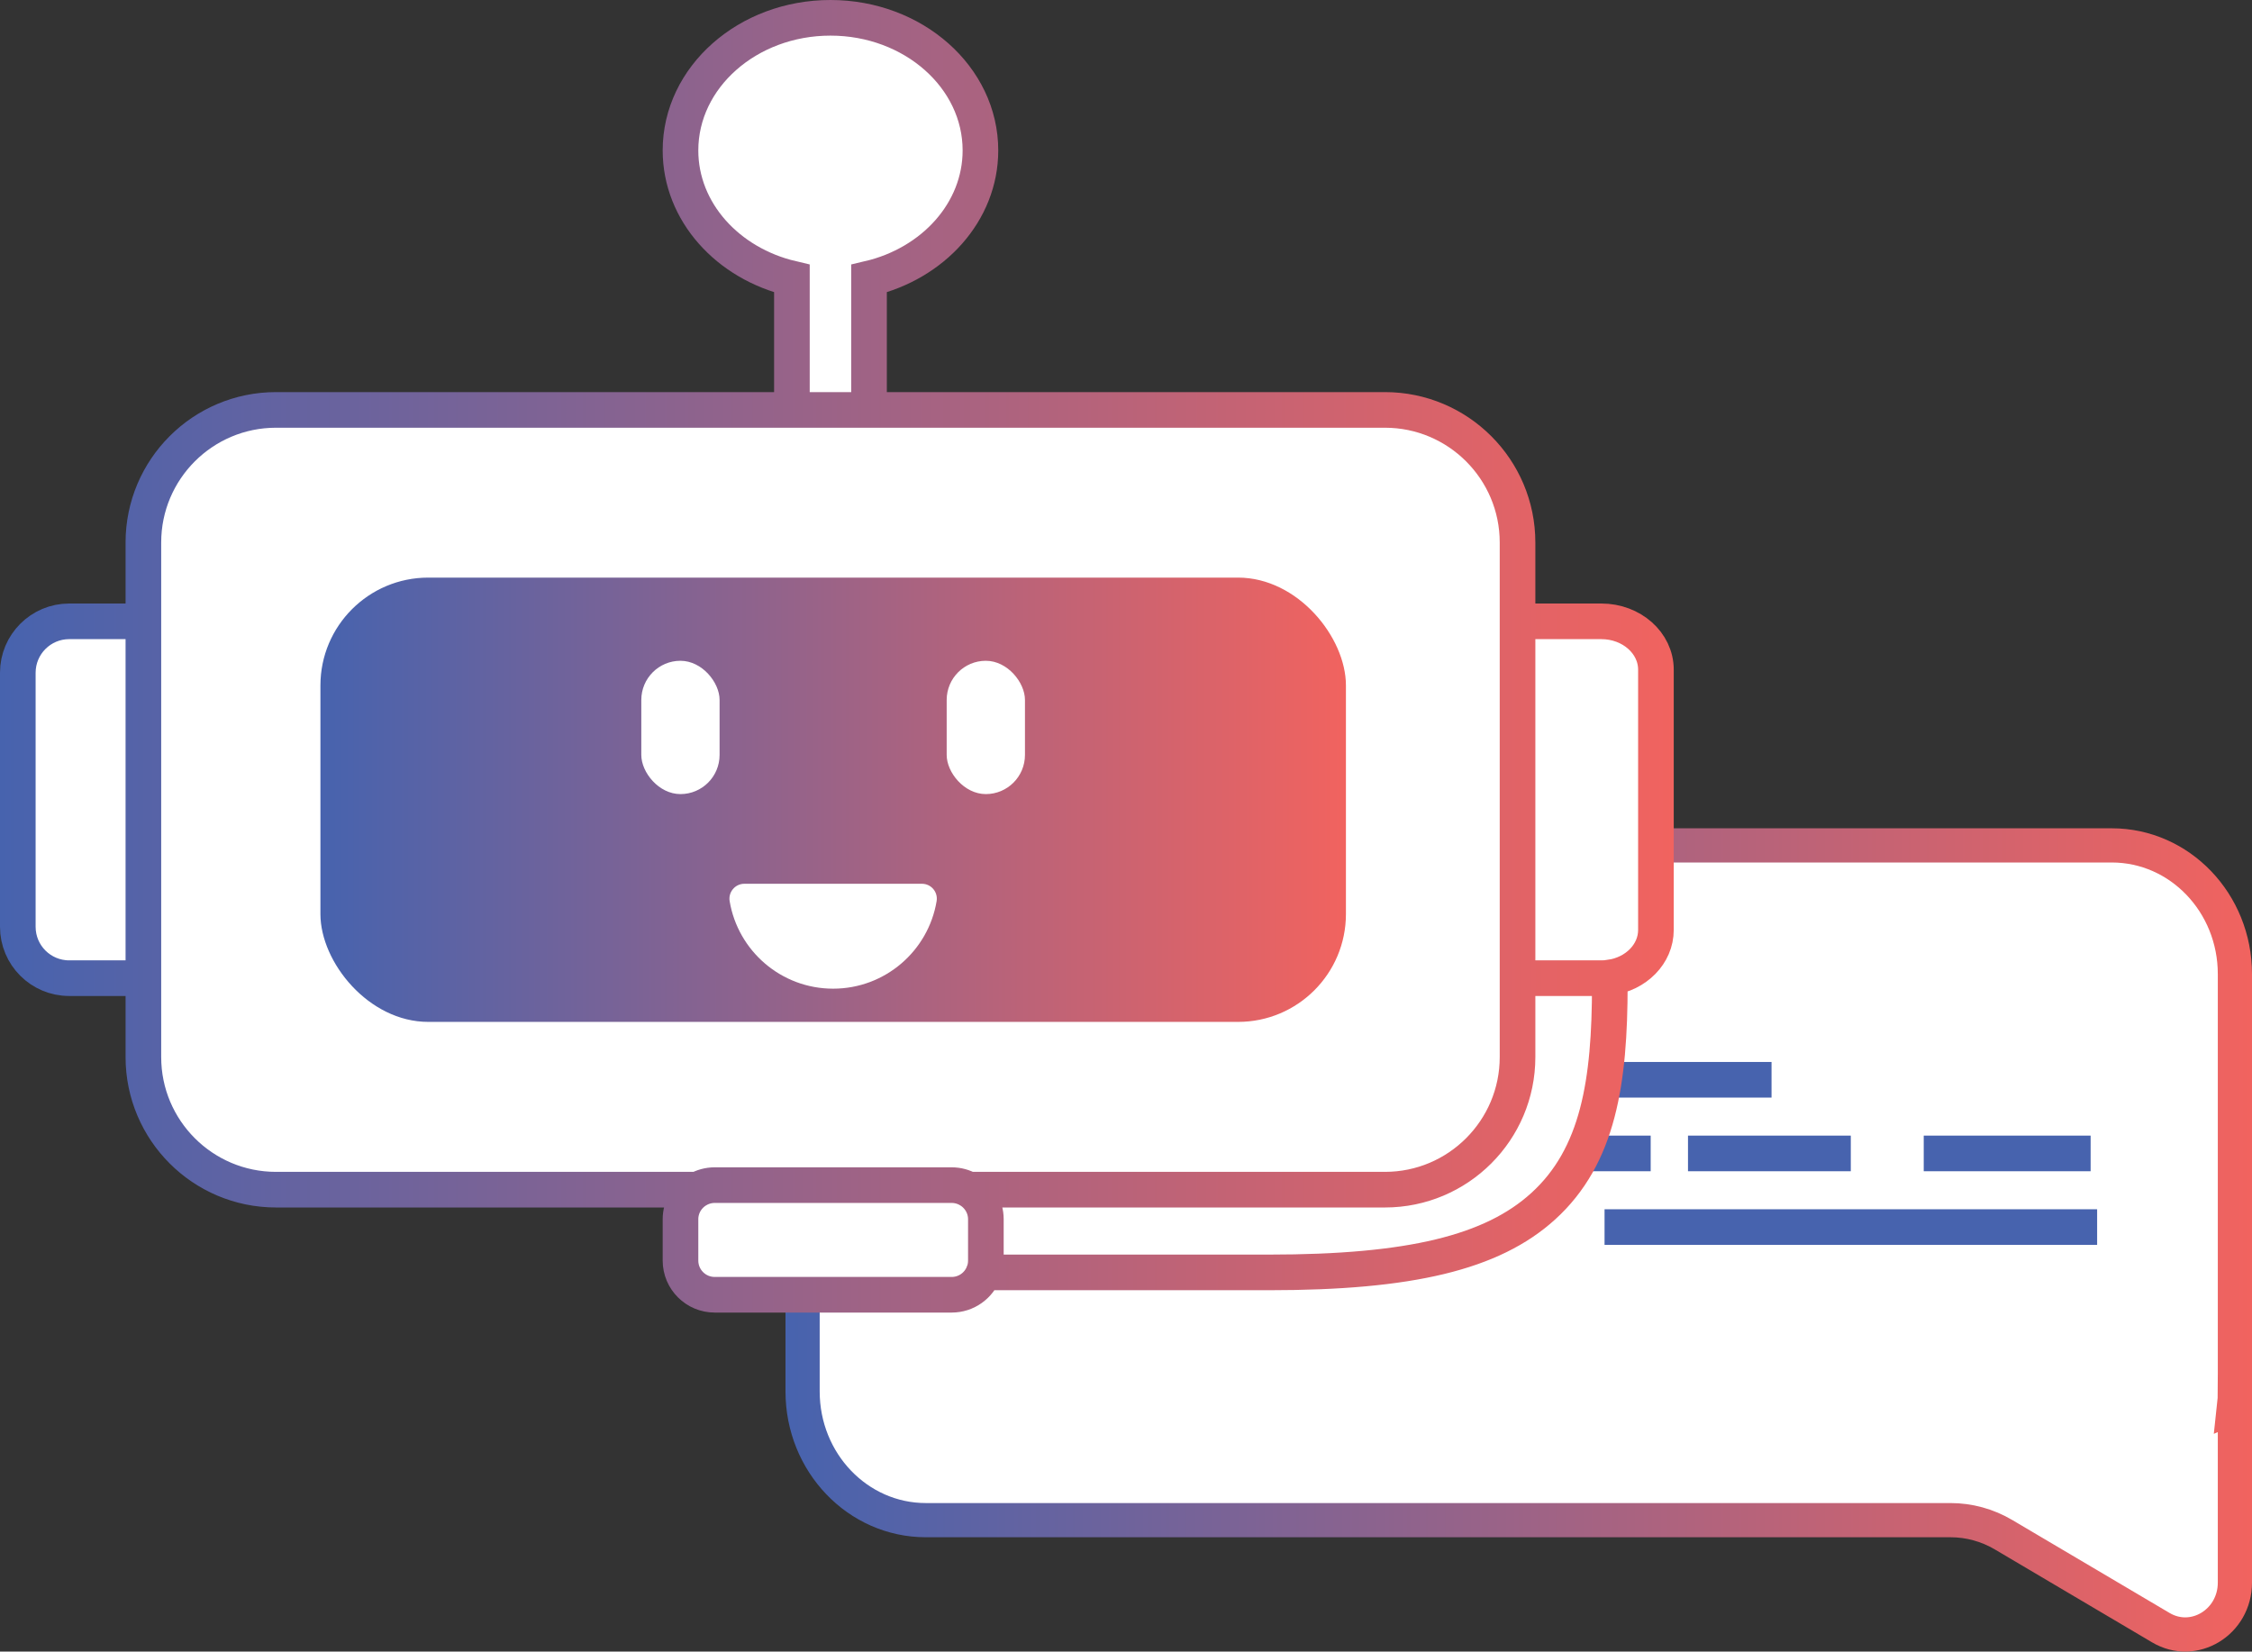 <?xml version="1.0" encoding="UTF-8"?>
<svg id="Layer_2" data-name="Layer 2" xmlns="http://www.w3.org/2000/svg" xmlns:xlink="http://www.w3.org/1999/xlink" viewBox="0 0 252.87 185.46">
  <rect x="0" y="0" width="252.87" height="185.46" fill="#333333" stroke="none"/>
  <defs>
    <style>
      .cls-1 {
        fill: url(#New_Gradient_Swatch_2-3);
      }

      .cls-2 {
        stroke: url(#New_Gradient_Swatch_2-2);
      }

      .cls-2, .cls-3, .cls-4 {
        fill: #fff;
      }

      .cls-2, .cls-4, .cls-5 {
        stroke-miterlimit: 10;
      }

      .cls-2, .cls-5 {
        stroke-width: 4px;
      }

      .cls-4 {
        stroke: url(#New_Gradient_Swatch_2);
        stroke-width: 3.84px;
      }

      .cls-5 {
        fill: none;
        stroke: #4763ae;
      }
    </style>
    <linearGradient id="New_Gradient_Swatch_2" data-name="New Gradient Swatch 2" x1="88.2" y1="139.24" x2="252.87" y2="139.24" gradientUnits="userSpaceOnUse">
      <stop offset="0" stop-color="#4763ae"/>
      <stop offset="1" stop-color="#f1635f"/>
    </linearGradient>
    <linearGradient id="New_Gradient_Swatch_2-2" data-name="New Gradient Swatch 2" x1="0" y1="73.7" x2="187.94" y2="73.7" xlink:href="#New_Gradient_Swatch_2"/>
    <linearGradient id="New_Gradient_Swatch_2-3" data-name="New Gradient Swatch 2" x1="35.98" y1="89.8" x2="151.13" y2="89.8" xlink:href="#New_Gradient_Swatch_2"/>
  </defs>
  <g id="Layer_1-2" data-name="Layer 1">
    <g>
      <g>
        <path class="cls-4" d="M250.95,156.25c0,.56-.03,1.11-.09,1.65l.09-.04v19.85c0,4.46-4.61,7.26-8.32,5.06l-17.65-10.43c-1.82-1.08-3.88-1.64-5.97-1.64h-115.05c-7.65,0-13.84-6.47-13.84-14.45v-46.87c0-7.98,6.2-14.45,13.84-14.45h133.16c7.64,0,13.83,6.46,13.83,14.45v46.87Z"/>
        <line class="cls-5" x1="114.51" y1="121.25" x2="169.81" y2="121.25"/>
        <line class="cls-5" x1="130.05" y1="129.52" x2="185.35" y2="129.52"/>
        <line class="cls-5" x1="180.17" y1="137.79" x2="235.48" y2="137.79"/>
        <line class="cls-5" x1="114.51" y1="137.79" x2="169.81" y2="137.79"/>
        <line class="cls-5" x1="189.54" y1="129.52" x2="207.82" y2="129.52"/>
        <line class="cls-5" x1="180.17" y1="121.25" x2="198.92" y2="121.25"/>
        <line class="cls-5" x1="114.51" y1="129.52" x2="123.88" y2="129.52"/>
        <line class="cls-5" x1="216.01" y1="129.52" x2="234.75" y2="129.52"/>
      </g>
      <path class="cls-2" d="M110.09,16.89c0,6.9-5.31,12.7-12.51,14.39v14.75h-8.66v-14.75c-7.2-1.69-12.51-7.49-12.51-14.39,0-8.22,7.54-14.89,16.84-14.89s16.84,6.67,16.84,14.89ZM108.77,133.59c-.56-.32-1.21-.51-1.91-.51h-26.61c-.7,0-1.35.19-1.91.51-1.15.66-1.93,1.9-1.93,3.32v4.64c0,2.12,1.72,3.84,3.84,3.84h26.61c1.65,0,3.06-1.04,3.6-2.51.16-.41.24-.86.24-1.33v-4.64c0-1.42-.78-2.66-1.93-3.32ZM179.81,109.84h-9.41v8.86c0,8.22-6.67,14.89-14.89,14.89h-46.74c1.15.66,1.93,1.9,1.93,3.32v4.64c0,.47-.08.92-.24,1.33h32.02c15.85,0,25.06-2.22,30.79-7.42,6.22-5.64,7.49-14.02,7.49-24.88v-.81c-.31.05-.63.07-.95.07ZM155.51,46.03H30.99c-8.22,0-14.89,6.67-14.89,14.89v57.78c0,8.22,6.67,14.89,14.89,14.89h47.35c.56-.32,1.21-.51,1.91-.51h26.61c.7,0,1.35.19,1.91.51h46.74c8.22,0,14.89-6.67,14.89-14.89v-57.78c0-8.22-6.67-14.89-14.89-14.89ZM7.77,69.77c-3.19,0-5.77,2.59-5.77,5.77v28.53c0,3.19,2.58,5.77,5.77,5.77h8.33v-40.07H7.77ZM179.81,69.77h-9.41v40.07h9.41c.32,0,.64-.02.95-.07,2.94-.4,5.18-2.64,5.18-5.35v-29.22c0-3-2.74-5.43-6.13-5.43Z"/>
      <rect class="cls-1" x="35.98" y="64.86" width="115.15" height="49.89" rx="12.11" ry="12.11"/>
      <rect class="cls-3" x="106.3" y="74.2" width="8.79" height="14.97" rx="4.4" ry="4.4"/>
      <rect class="cls-3" x="72.01" y="74.2" width="8.79" height="14.97" rx="4.4" ry="4.4"/>
      <path class="cls-3" d="M103.52,99.24c1.04,0,1.82.93,1.65,1.95-.93,5.58-5.78,9.83-11.62,9.83s-10.69-4.25-11.62-9.83c-.17-1.02.62-1.95,1.65-1.95h19.94Z"/>
    </g>
  </g>
</svg>